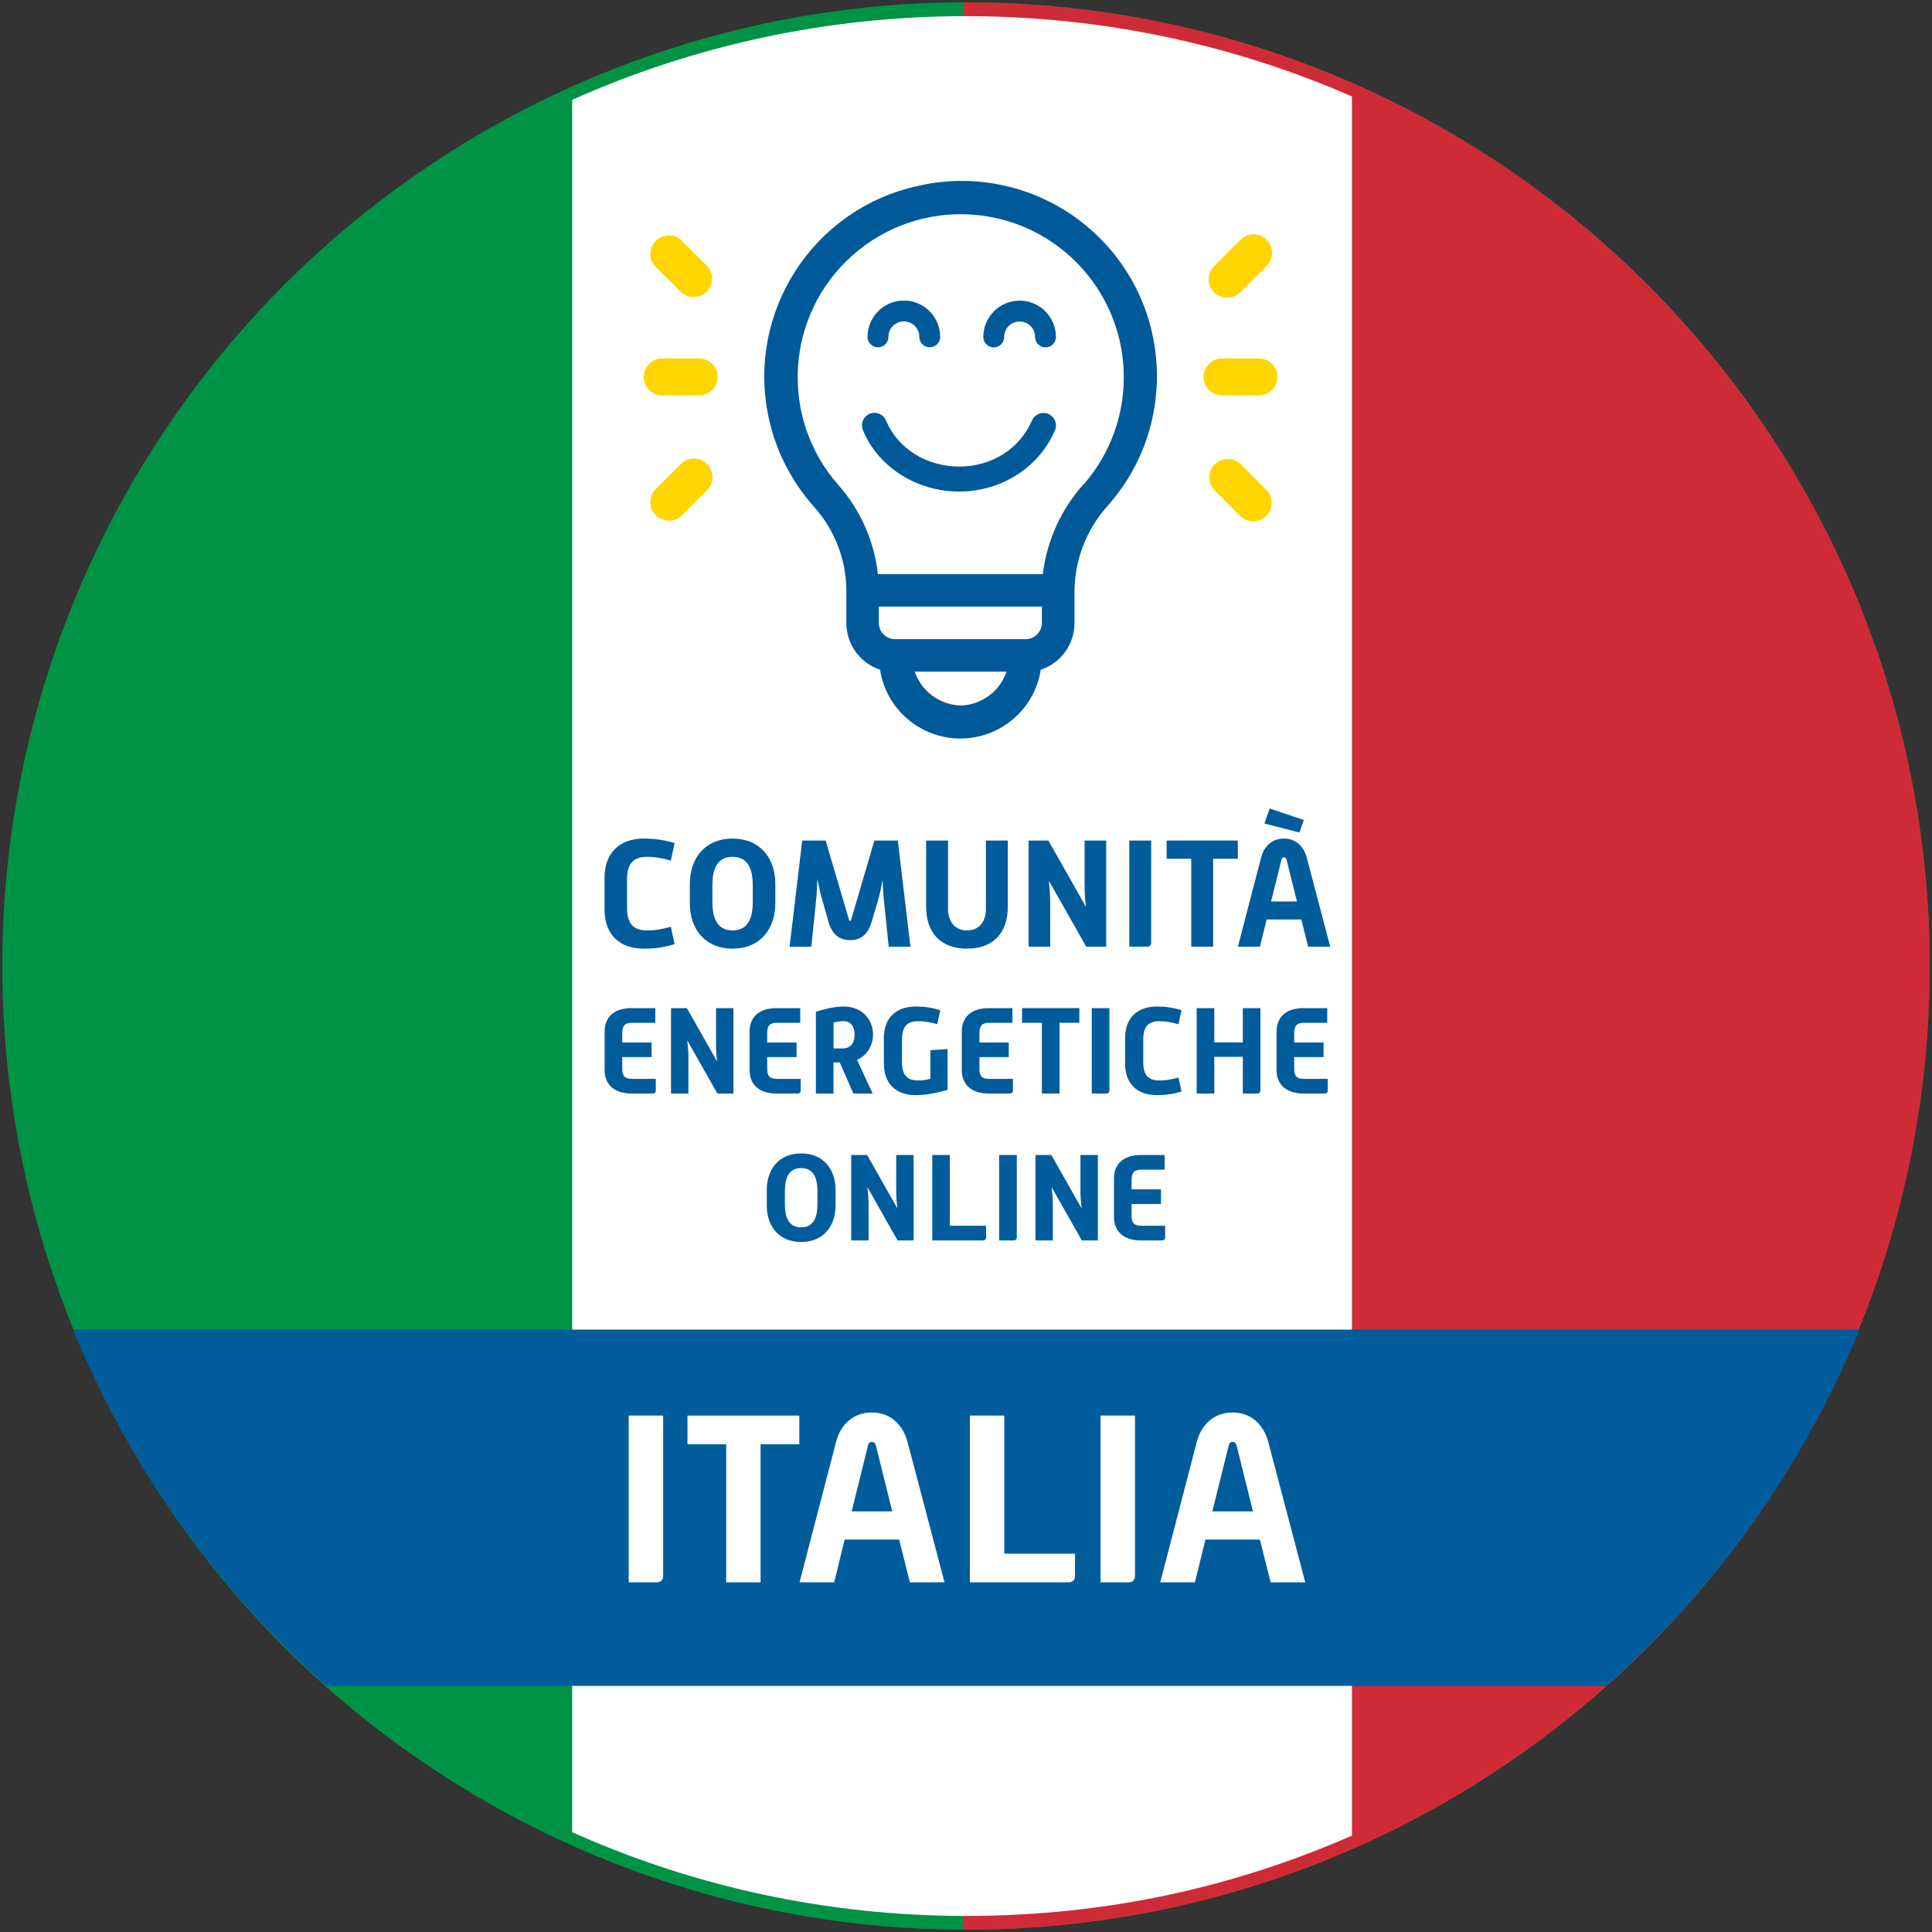 <?xml version="1.0" encoding="UTF-8"?>
<svg id="Ebene_1" data-name="Ebene 1" xmlns="http://www.w3.org/2000/svg" xmlns:xlink="http://www.w3.org/1999/xlink" viewBox="0 0 500 500">
  <rect x="0" y="0" width="500" height="500" fill="#333333" stroke="none"/>
  <defs>
    <style>
      .cls-1 {
        fill: #005a9a;
      }

      .cls-1, .cls-2, .cls-3, .cls-4, .cls-5 {
        stroke-width: 0px;
      }

      .cls-2 {
        fill: none;
      }

      .cls-6 {
        clip-path: url(#clippath-1);
      }

      .cls-3 {
        fill: #ffd500;
      }

      .cls-7 {
        clip-path: url(#clippath);
      }

      .cls-4 {
        fill: #fff;
      }

      .cls-8 {
        fill: #009346;
        stroke: #009346;
      }

      .cls-8, .cls-9 {
        stroke-miterlimit: 10;
        stroke-width: 3px;
      }

      .cls-5 {
        fill: #015c9c;
      }

      .cls-9 {
        fill: #ce2b37;
        stroke: #ce2b37;
      }
    </style>
    <clipPath id="clippath">
      <rect class="cls-2" x="-215.6" y="-481.45" width="928.42" height="1313.06"/>
    </clipPath>
    <clipPath id="clippath-1">
      <rect class="cls-2" x="223.01" y="77.74" width="51.21" height="49.97"/>
    </clipPath>
  </defs>
  <g>
    <circle class="cls-8" cx="250" cy="250" r="247.91"/>
    <path class="cls-9" d="M250.71,2.11v495.8c136.58-.39,247.19-111.22,247.19-247.9S387.3,2.49,250.71,2.11Z"/>
    <path class="cls-4" d="M250,4.18c-36.33,0-70.83,7.75-101.92,21.67v448.32c31.09,13.92,65.59,21.67,101.92,21.67s69.32-7.43,99.88-20.78V24.96c-30.56-13.35-64.34-20.78-99.88-20.78Z"/>
  </g>
  <g>
    <path class="cls-5" d="M184.8,372h6.65v31.05c0,.74-.46,1.2-1.2,1.2h-5.45v-32.25Z"/>
    <path class="cls-5" d="M203.65,377.55h-7.49v-5.54h21.62v5.54h-7.48v26.71h-6.65v-26.71Z"/>
    <path class="cls-5" d="M224.91,377.09c.79-3.05,3.05-5.68,6.93-5.68s6.1,2.73,6.88,5.68l7.16,27.17h-6.7l-2.08-8.27h-10.53l-2.03,8.27h-6.7l7.07-27.17ZM235.76,390.53l-3.14-12.66c-.09-.46-.37-.79-.79-.79-.46,0-.69.32-.79.79l-3.14,12.66h7.85Z"/>
    <path class="cls-5" d="M250.78,372h6.65v26.71h13.68v4.34c0,.74-.46,1.2-1.2,1.2h-19.13v-32.25Z"/>
    <path class="cls-5" d="M276.05,372h6.65v31.05c0,.74-.46,1.2-1.2,1.2h-5.45v-32.25Z"/>
    <path class="cls-5" d="M294.67,377.09c.79-3.05,3.05-5.68,6.93-5.68s6.1,2.73,6.88,5.68l7.16,27.17h-6.7l-2.08-8.27h-10.54l-2.03,8.27h-6.7l7.07-27.17ZM305.53,390.53l-3.14-12.66c-.09-.46-.37-.79-.79-.79-.46,0-.69.32-.79.79l-3.14,12.66h7.86Z"/>
  </g>
  <g>
    <path class="cls-5" d="M156.45,227.17c0-6.53,3.97-10.15,10.23-10.15,2.68,0,5.27.35,7.91,1.18l-.98,4.53c-2.05-.63-4.05-.98-6.14-.98-3.23,0-5.19,1.38-5.19,5.86v7.32c0,4.49,1.97,5.86,5.19,5.86,2.52,0,4.01-.39,6.14-.94l.98,4.49c-2.28.71-4.64,1.18-7.91,1.18-6.26,0-10.23-3.58-10.23-10.15v-8.19Z"/>
    <path class="cls-5" d="M178.53,228.75c0-6.77,4.05-11.73,11.06-11.73s11.06,4.96,11.06,11.73v5.04c0,6.77-4.05,11.73-11.06,11.73s-11.06-4.96-11.06-11.73v-5.04ZM194.82,233.35v-4.17c0-3.97-1.06-7.44-5.23-7.44s-5.23,3.46-5.23,7.44v4.17c0,4.01,1.1,7.44,5.23,7.44s5.23-3.42,5.23-7.44Z"/>
    <path class="cls-5" d="M207.61,217.53h6.06l6.02,20.38c.04.16.16.43.31.43s.28-.28.31-.43l5.98-20.38h6.06l3.27,27.47h-5.63l-1.26-12.28c-.16-1.38-.24-3.15-.31-4.96-.35,1.89-.75,3.7-1.14,5.08l-1.69,5.71c-.75,2.56-2.24,4.76-5.59,4.76s-4.88-2.2-5.59-4.76l-1.69-5.94c-.43-1.42-.83-3.27-1.18-5.15-.08,1.93-.16,3.82-.31,5.27l-1.26,12.28h-5.63l3.27-27.47Z"/>
    <path class="cls-5" d="M239.68,217.53h5.67v17.75c0,2.64,1.3,5.51,4.92,5.51s4.88-2.87,4.88-5.51v-17.75h5.67v17.08c0,6.77-3.7,10.9-10.55,10.9s-10.59-4.09-10.59-10.9v-17.08Z"/>
    <path class="cls-5" d="M266.2,217.53h5.12l9.72,17.16c-.24-1.97-.35-3.94-.35-5.43v-11.73h5.59v27.47h-5.16l-9.68-17.08c.2,1.97.35,3.9.35,5.35v11.73h-5.59v-27.47Z"/>
    <path class="cls-5" d="M292.25,217.53h5.67v26.44c0,.63-.39,1.02-1.02,1.02h-4.64v-27.47Z"/>
    <path class="cls-5" d="M308.3,222.25h-6.38v-4.72h18.42v4.72h-6.38v22.75h-5.67v-22.75Z"/>
    <path class="cls-5" d="M326.4,221.86c.67-2.6,2.6-4.84,5.9-4.84s5.19,2.32,5.86,4.84l6.1,23.14h-5.71l-1.77-7.04h-8.97l-1.73,7.04h-5.71l6.02-23.14ZM328.57,209.23l8.85,2.99-1.14,3.23-9.05-2.32,1.34-3.9ZM335.65,233.31l-2.68-10.78c-.08-.39-.31-.67-.67-.67-.39,0-.59.28-.67.67l-2.68,10.78h6.69Z"/>
    <path class="cls-5" d="M156.48,266.98c0-3.67,2.34-6.08,7-6.08h6.11v3.8h-6.05c-1.9,0-2.5.86-2.5,2.63v2.47h7.6v3.77h-7.6v3.04c0,1.81.6,2.6,2.5,2.6h6.18v2.98c0,.51-.32.82-.82.82h-5.42c-4.62,0-7-2.41-7-6.05v-9.98Z"/>
    <path class="cls-5" d="M173.65,260.9h4.12l7.82,13.81c-.19-1.58-.28-3.17-.28-4.37v-9.44h4.5v22.11h-4.15l-7.79-13.75c.16,1.58.29,3.14.29,4.31v9.44h-4.5v-22.11Z"/>
    <path class="cls-5" d="M193.99,266.98c0-3.67,2.34-6.08,7-6.08h6.11v3.8h-6.05c-1.9,0-2.5.86-2.5,2.63v2.47h7.6v3.77h-7.6v3.04c0,1.81.6,2.6,2.5,2.6h6.18v2.98c0,.51-.32.82-.82.82h-5.42c-4.62,0-7-2.41-7-6.05v-9.98Z"/>
    <path class="cls-5" d="M211.16,261.82c2.41-.73,4.78-1.33,7.16-1.33,4.97,0,7.63,3.52,7.63,7.35,0,2.03-1.08,5.1-4.15,6.46l4.05,8.71h-5l-3.52-8.05h-1.62v8.05h-4.56v-21.19ZM217.97,271.35c2.12,0,3.2-1.36,3.2-3.52,0-1.96-.82-3.55-2.88-3.55-.85,0-1.71.1-2.57.38v6.68h2.25Z"/>
    <path class="cls-5" d="M228.74,268.66c0-5.26,3.2-8.17,8.24-8.17,2.63,0,4.53.38,6.37.95l-.79,3.61c-1.71-.44-2.98-.76-4.94-.76-2.6,0-4.18,1.11-4.18,4.72v5.89c0,3.61,1.58,4.72,4.18,4.72,1.39,0,2.22-.19,3.17-.44v-7.38l4.44-.32v10.58c-2.69.73-5.23,1.36-8.24,1.36-5.04,0-8.24-2.88-8.24-8.17v-6.59Z"/>
    <path class="cls-5" d="M248.91,266.98c0-3.67,2.34-6.08,7-6.08h6.11v3.8h-6.05c-1.9,0-2.5.86-2.5,2.63v2.47h7.6v3.77h-7.6v3.04c0,1.81.6,2.6,2.5,2.6h6.18v2.98c0,.51-.32.82-.82.82h-5.42c-4.62,0-7-2.41-7-6.05v-9.98Z"/>
    <path class="cls-5" d="M269.63,264.7h-5.13v-3.8h14.83v3.8h-5.13v18.31h-4.56v-18.31Z"/>
    <path class="cls-5" d="M282.55,260.9h4.56v21.29c0,.51-.32.82-.82.82h-3.74v-22.11Z"/>
    <path class="cls-5" d="M291.17,268.66c0-5.26,3.2-8.17,8.24-8.17,2.15,0,4.25.29,6.37.95l-.79,3.64c-1.65-.51-3.26-.79-4.94-.79-2.6,0-4.18,1.11-4.18,4.72v5.89c0,3.61,1.58,4.72,4.18,4.72,2.03,0,3.23-.32,4.94-.76l.79,3.61c-1.84.57-3.74.95-6.37.95-5.04,0-8.24-2.88-8.24-8.17v-6.59Z"/>
    <path class="cls-5" d="M309.7,260.9h4.56v8.87h7.38v-8.87h4.56v21.29c0,.51-.32.82-.82.82h-3.74v-9.5h-7.38v9.5h-4.56v-22.11Z"/>
    <path class="cls-5" d="M330.38,266.98c0-3.67,2.34-6.08,7-6.08h6.11v3.8h-6.05c-1.9,0-2.5.86-2.5,2.63v2.47h7.6v3.77h-7.6v3.04c0,1.81.6,2.6,2.5,2.6h6.18v2.98c0,.51-.32.82-.82.82h-5.42c-4.62,0-7-2.41-7-6.05v-9.98Z"/>
    <path class="cls-5" d="M198.44,307.94c0-5.45,3.26-9.44,8.9-9.44s8.9,3.99,8.9,9.44v4.05c0,5.45-3.26,9.44-8.9,9.44s-8.9-3.99-8.9-9.44v-4.05ZM211.55,311.65v-3.36c0-3.2-.86-5.99-4.21-5.99s-4.21,2.79-4.21,5.99v3.36c0,3.23.89,5.99,4.21,5.99s4.21-2.76,4.21-5.99Z"/>
    <path class="cls-5" d="M220.29,298.91h4.12l7.82,13.81c-.19-1.58-.29-3.17-.29-4.37v-9.44h4.5v22.11h-4.15l-7.79-13.75c.16,1.58.29,3.14.29,4.31v9.44h-4.5v-22.11Z"/>
    <path class="cls-5" d="M241.26,298.91h4.56v18.31h9.38v2.98c0,.51-.32.82-.82.82h-13.11v-22.11Z"/>
    <path class="cls-5" d="M258.59,298.91h4.56v21.29c0,.51-.32.82-.82.82h-3.74v-22.11Z"/>
    <path class="cls-5" d="M267.97,298.91h4.12l7.82,13.81c-.19-1.58-.29-3.17-.29-4.37v-9.44h4.5v22.11h-4.15l-7.79-13.75c.16,1.58.29,3.14.29,4.31v9.44h-4.5v-22.11Z"/>
    <path class="cls-5" d="M288.3,304.99c0-3.67,2.34-6.08,7-6.08h6.11v3.8h-6.05c-1.9,0-2.5.86-2.5,2.63v2.47h7.6v3.77h-7.6v3.04c0,1.81.6,2.6,2.5,2.6h6.18v2.98c0,.51-.32.82-.82.82h-5.42c-4.62,0-7-2.41-7-6.05v-9.98Z"/>
  </g>
  <path class="cls-5" d="M84.45,436.31h331.22c28.37-25.13,50.97-56.6,65.54-92.2H18.91c14.57,35.6,37.17,67.07,65.54,92.2Z"/>
  <g>
    <path class="cls-4" d="M162.72,366.35h8.9v41.55c0,.99-.62,1.61-1.61,1.61h-7.3v-43.16Z"/>
    <path class="cls-4" d="M187.94,373.77h-10.02v-7.42h28.94v7.42h-10.02v35.74h-8.9v-35.74Z"/>
    <path class="cls-4" d="M216.38,373.15c1.05-4.08,4.08-7.6,9.27-7.6s8.16,3.65,9.21,7.6l9.58,36.36h-8.96l-2.78-11.07h-14.1l-2.72,11.07h-8.96l9.46-36.36ZM230.91,391.15l-4.2-16.94c-.12-.62-.49-1.05-1.05-1.05-.62,0-.93.43-1.05,1.05l-4.2,16.94h10.51Z"/>
    <path class="cls-4" d="M251.01,366.35h8.9v35.74h18.3v5.81c0,.99-.62,1.61-1.61,1.61h-25.6v-43.16Z"/>
    <path class="cls-4" d="M284.83,366.35h8.9v41.55c0,.99-.62,1.61-1.61,1.61h-7.3v-43.16Z"/>
    <path class="cls-4" d="M309.74,373.15c1.05-4.08,4.08-7.6,9.27-7.6s8.16,3.65,9.21,7.6l9.58,36.36h-8.96l-2.78-11.07h-14.1l-2.72,11.07h-8.97l9.46-36.36ZM324.27,391.15l-4.21-16.94c-.12-.62-.49-1.05-1.05-1.05-.62,0-.93.43-1.05,1.05l-4.21,16.94h10.51Z"/>
  </g>
  <g id="g10">
    <g id="g12">
      <g class="cls-7">
        <g id="g14">
          <g id="g152">
            <path id="path154" class="cls-1" d="M280.32,125.43c-5.76,6.48-9.4,14.56-10.45,23.17h-42.67c-.94-8.5-4.46-16.51-10.11-22.94-15.48-17.43-13.9-44.1,3.53-59.57,17.43-15.48,44.1-13.9,59.57,3.53,14.12,15.9,14.2,39.81.21,55.81h-.11.01ZM269.64,161.27c-.04,2.26-1.85,4.09-4.11,4.14h-33.68c-2.33.12-4.29-1.68-4.41-4v-4.42h42.2v4.28h-.01ZM248.69,182.58c-5.43-.12-10.2-3.61-11.95-8.76h23.75c-1.72,5.09-6.42,8.57-11.79,8.76M237.67,48.09c-27.28,5.88-44.61,32.76-38.73,60.04,1.85,8.59,5.91,16.54,11.78,23.08,5.29,5.93,8.25,13.58,8.32,21.52v8.53c0,5.49,3.52,10.34,8.71,12.06,1.79,11.49,12.55,19.35,24.04,17.56,9.05-1.42,16.15-8.5,17.56-17.56,5.21-1.72,8.73-6.57,8.73-12.06v-8.53c.13-8.06,3.17-15.8,8.55-21.79,18.55-20.83,16.7-52.77-4.13-71.33-12.2-10.87-28.92-15.16-44.85-11.52"/>
          </g>
          <g id="g156">
            <path id="path158" class="cls-3" d="M180.97,92.77h-9.59c-2.64,0-4.77,2.14-4.77,4.77s2.14,4.77,4.77,4.77h9.59c2.63,0,4.77-2.14,4.77-4.77s-2.14-4.77-4.77-4.77"/>
          </g>
          <g id="g160">
            <path id="path162" class="cls-3" d="M182.97,68.81l-6.76-6.76c-2.04-1.71-5.06-1.45-6.78.58-1.5,1.78-1.51,4.39-.01,6.18l6.8,6.76c1.92,1.81,4.95,1.74,6.76-.18,1.75-1.85,1.75-4.74,0-6.59"/>
          </g>
          <g id="g164">
            <path id="path166" class="cls-3" d="M182.97,120.08c-1.86-1.87-4.89-1.87-6.75,0h0l-6.8,6.77c-1.7,2.05-1.43,5.08.62,6.77,1.79,1.5,4.4,1.49,6.18-.01l6.76-6.76c1.86-1.86,1.87-4.89,0-6.75h0"/>
          </g>
          <g id="g168">
            <path id="path170" class="cls-3" d="M325.81,92.77h-9.56c-2.63,0-4.77,2.14-4.77,4.77s2.14,4.77,4.77,4.77h9.56c2.63,0,4.77-2.14,4.77-4.77s-2.14-4.77-4.77-4.77"/>
          </g>
          <g id="g172">
            <path id="path174" class="cls-3" d="M327.8,62.05c-1.86-1.87-4.89-1.87-6.75,0h0l-6.76,6.76c-1.92,1.81-1.99,4.84-.18,6.76,1.81,1.92,4.84,2,6.76.18l.18-.18,6.76-6.76c1.87-1.86,1.87-4.89,0-6.75h0"/>
          </g>
          <g id="g176">
            <path id="path178" class="cls-3" d="M327.8,126.84l-6.76-6.76c-1.92-1.81-4.95-1.74-6.76.18-1.75,1.85-1.75,4.74,0,6.59l6.76,6.76c1.92,1.81,4.95,1.74,6.76-.18,1.75-1.85,1.75-4.74,0-6.59"/>
          </g>
        </g>
      </g>
    </g>
    <g id="g180">
      <g class="cls-6">
        <g id="g182">
          <g id="g188">
            <path id="path190" class="cls-1" d="M223.33,111.32c-.69-1.65.09-3.54,1.74-4.23.41-.18.83-.25,1.25-.25,1.28,0,2.47.75,2.99,2,3.01,7.22,10.43,11.9,18.94,11.9s15.7-4.68,18.82-11.9c.71-1.65,2.62-2.41,4.26-1.7,1.64.71,2.4,2.62,1.68,4.27-4.15,9.6-13.87,15.8-24.78,15.8s-20.91-6.23-24.92-15.89M224.52,87.18c0-5.18,4.21-9.4,9.4-9.4s9.4,4.21,9.4,9.4c0,1.5-1.2,2.7-2.7,2.7s-2.7-1.2-2.7-2.7c0-2.21-1.79-4-4-4s-4,1.79-4,4c0,1.5-1.2,2.7-2.7,2.7s-2.7-1.2-2.7-2.7M254.48,87.2c0-5.18,4.22-9.4,9.4-9.4s9.4,4.22,9.4,9.4c0,1.5-1.2,2.7-2.7,2.7s-2.7-1.2-2.7-2.7c0-2.21-1.79-4-4-4s-4,1.79-4,4c0,1.5-1.2,2.7-2.7,2.7s-2.7-1.2-2.7-2.7"/>
          </g>
        </g>
      </g>
    </g>
  </g>
</svg>
